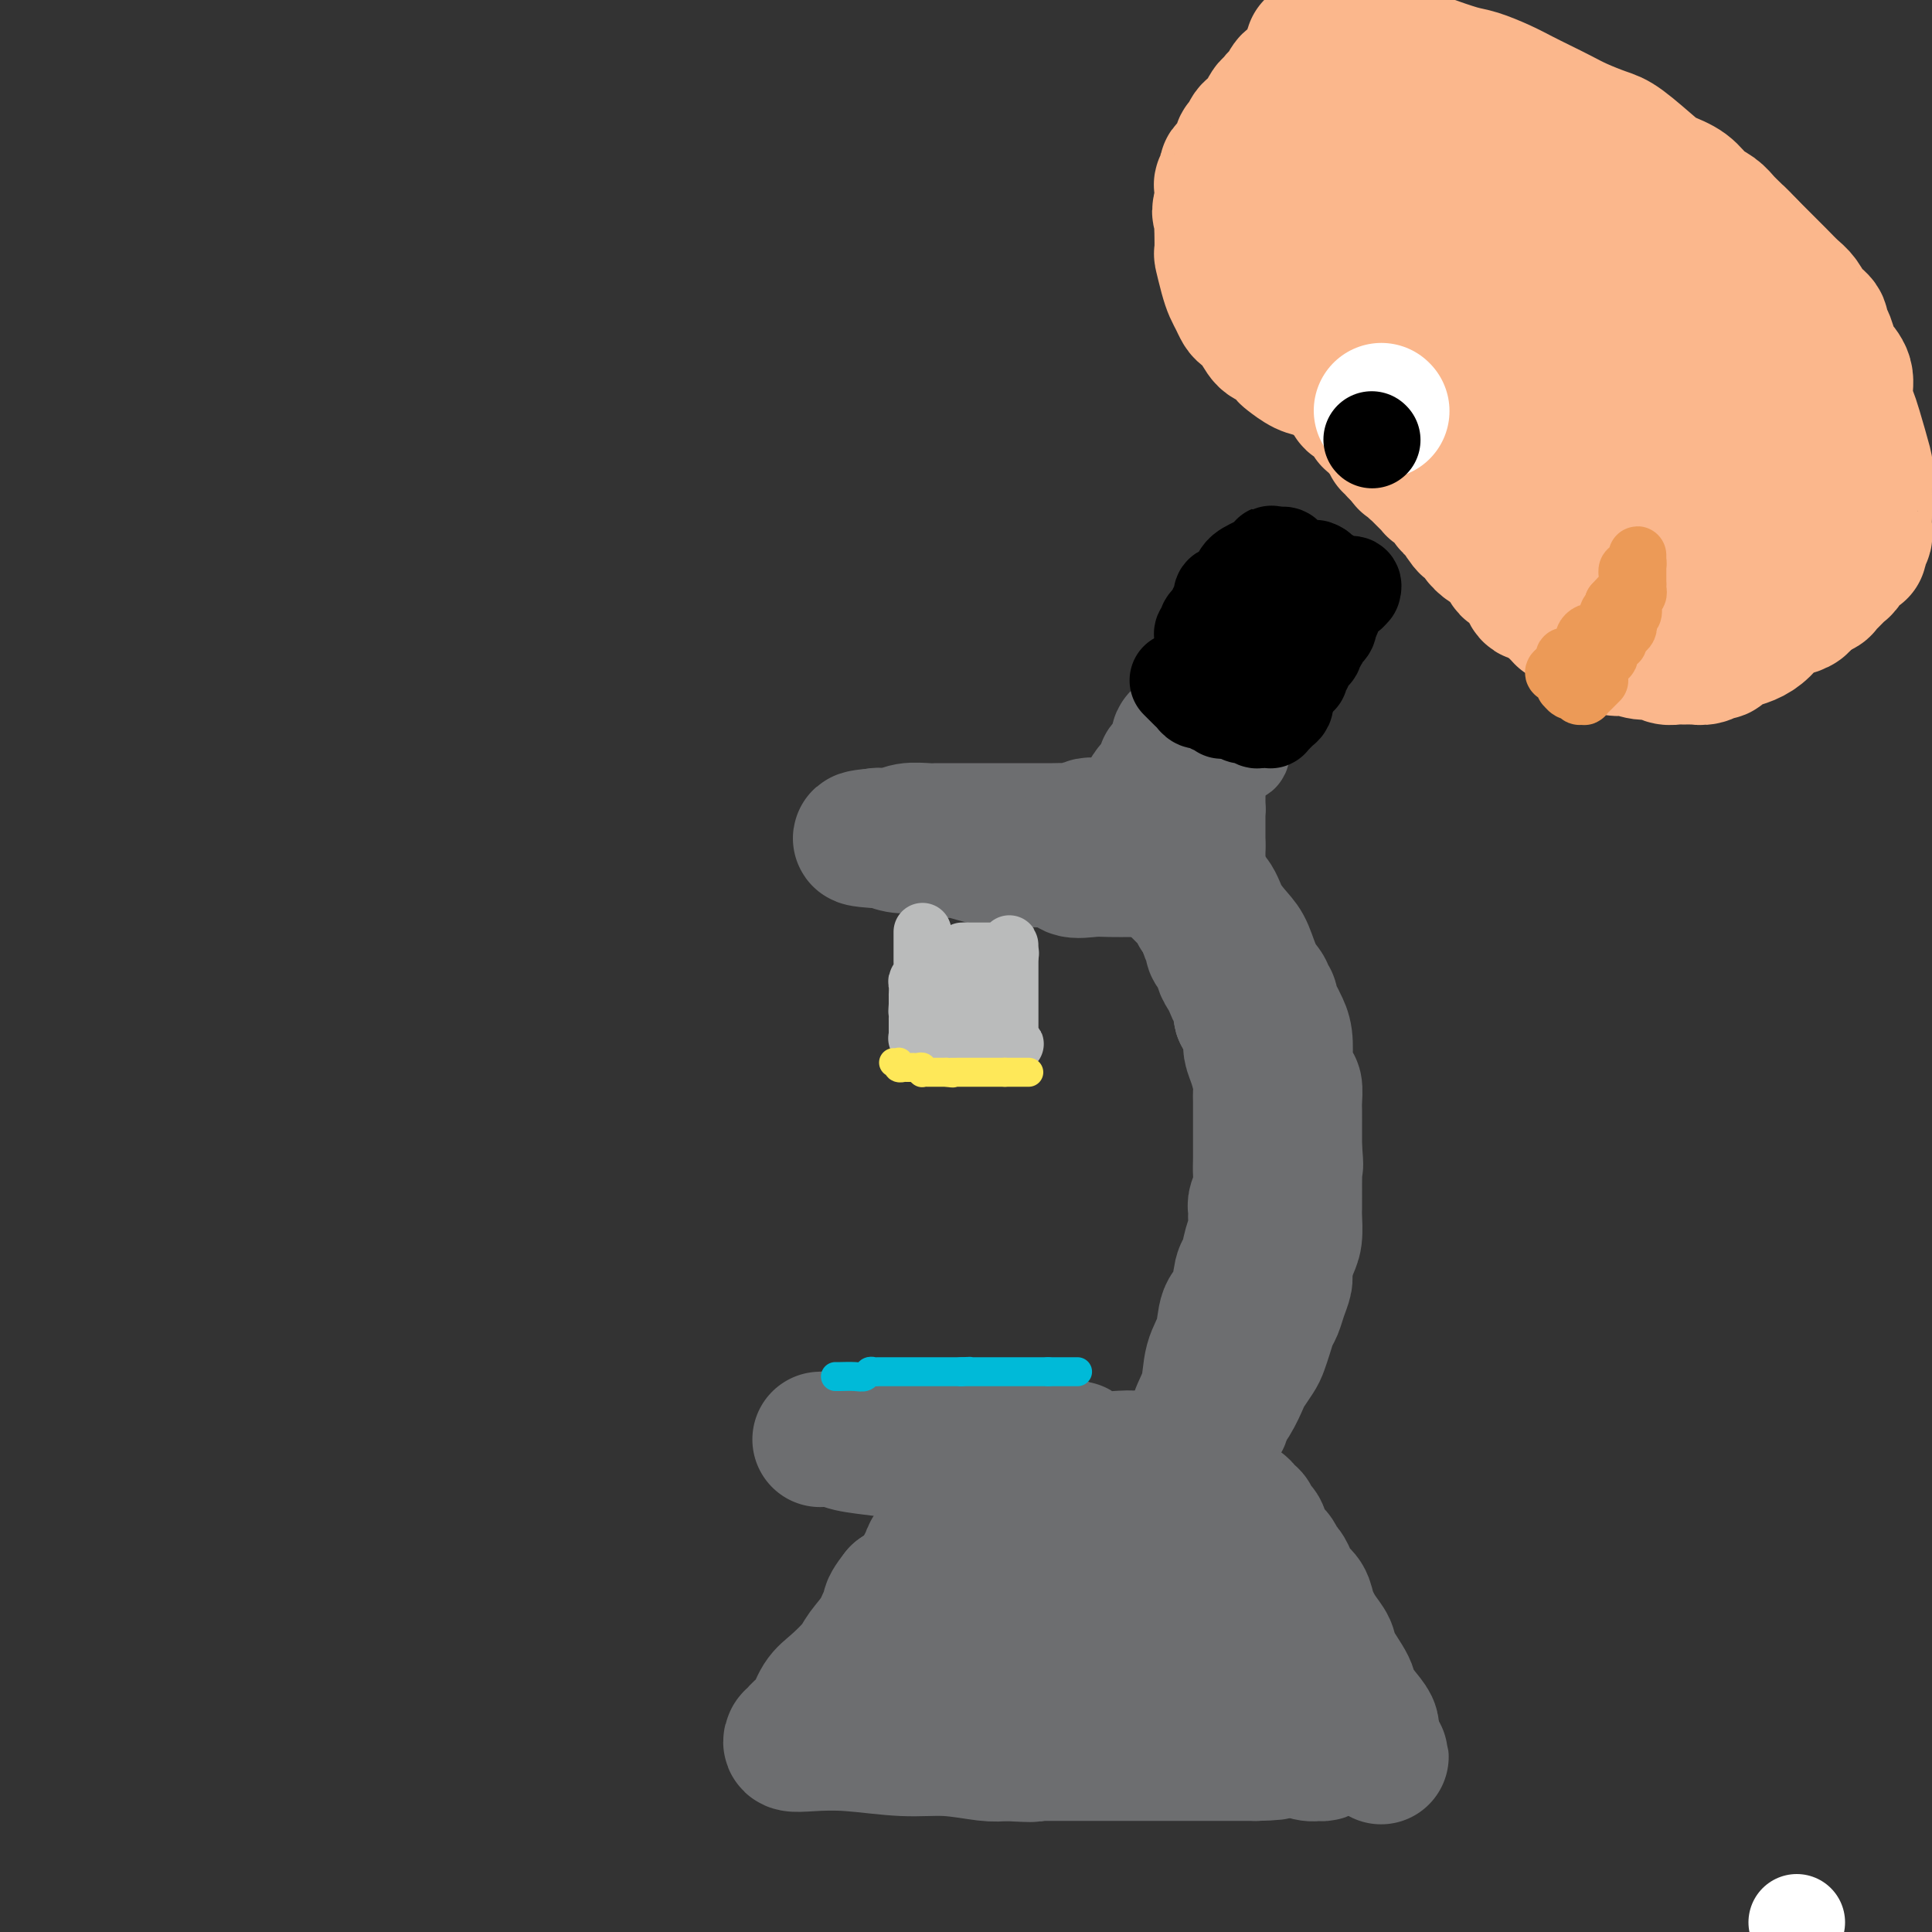 <svg viewBox='0 0 400 400' version='1.1' xmlns='http://www.w3.org/2000/svg' xmlns:xlink='http://www.w3.org/1999/xlink'><rect x="0" y="0" width="400" height="400" fill="#333333" stroke="none"/><g fill='none' stroke='#6D6E70' stroke-width='28' stroke-linecap='round' stroke-linejoin='round'><path d='M262,127c-0.218,-0.467 -0.437,-0.935 -1,0c-0.563,0.935 -1.471,3.272 -2,4c-0.529,0.728 -0.681,-0.155 -1,0c-0.319,0.155 -0.806,1.347 -1,2c-0.194,0.653 -0.094,0.766 0,1c0.094,0.234 0.183,0.588 0,1c-0.183,0.412 -0.636,0.880 -1,1c-0.364,0.120 -0.637,-0.109 -1,0c-0.363,0.109 -0.815,0.555 -1,1c-0.185,0.445 -0.102,0.890 0,1c0.102,0.110 0.224,-0.115 0,0c-0.224,0.115 -0.795,0.568 -1,1c-0.205,0.432 -0.045,0.841 0,1c0.045,0.159 -0.027,0.066 0,0c0.027,-0.066 0.151,-0.106 0,0c-0.151,0.106 -0.579,0.357 -1,1c-0.421,0.643 -0.835,1.678 -1,2c-0.165,0.322 -0.082,-0.068 0,0c0.082,0.068 0.163,0.596 0,1c-0.163,0.404 -0.569,0.686 -1,1c-0.431,0.314 -0.885,0.662 -1,1c-0.115,0.338 0.110,0.668 0,1c-0.110,0.332 -0.555,0.666 -1,1'/><path d='M248,148c-2.179,3.197 -0.625,0.689 0,0c0.625,-0.689 0.321,0.440 0,1c-0.321,0.560 -0.660,0.549 -1,1c-0.340,0.451 -0.680,1.364 -1,2c-0.320,0.636 -0.621,0.996 -1,1c-0.379,0.004 -0.837,-0.349 -1,0c-0.163,0.349 -0.032,1.399 0,2c0.032,0.601 -0.034,0.753 0,1c0.034,0.247 0.168,0.590 0,1c-0.168,0.410 -0.637,0.888 -1,1c-0.363,0.112 -0.619,-0.141 -1,0c-0.381,0.141 -0.887,0.678 -1,1c-0.113,0.322 0.167,0.430 0,1c-0.167,0.570 -0.779,1.602 -1,2c-0.221,0.398 -0.049,0.162 0,0c0.049,-0.162 -0.024,-0.251 0,0c0.024,0.251 0.146,0.842 0,1c-0.146,0.158 -0.561,-0.116 -1,0c-0.439,0.116 -0.902,0.622 -1,1c-0.098,0.378 0.170,0.627 0,1c-0.170,0.373 -0.776,0.870 -1,1c-0.224,0.130 -0.064,-0.106 0,0c0.064,0.106 0.032,0.553 0,1'/><path d='M237,167c-1.924,2.957 -1.234,0.849 -1,0c0.234,-0.849 0.011,-0.439 0,0c-0.011,0.439 0.189,0.906 0,1c-0.189,0.094 -0.768,-0.186 -1,0c-0.232,0.186 -0.119,0.838 0,1c0.119,0.162 0.243,-0.167 0,0c-0.243,0.167 -0.852,0.829 -1,1c-0.148,0.171 0.167,-0.150 0,0c-0.167,0.150 -0.815,0.772 -1,1c-0.185,0.228 0.092,0.061 0,0c-0.092,-0.061 -0.553,-0.016 -1,0c-0.447,0.016 -0.879,0.004 -1,0c-0.121,-0.004 0.070,-0.001 0,0c-0.070,0.001 -0.400,0.000 -1,0c-0.600,-0.000 -1.469,-0.000 -2,0c-0.531,0.000 -0.723,0.000 -1,0c-0.277,-0.000 -0.638,-0.000 -1,0'/><path d='M226,171c-1.668,0.635 -0.338,0.223 0,0c0.338,-0.223 -0.315,-0.256 -1,0c-0.685,0.256 -1.403,0.801 -2,1c-0.597,0.199 -1.072,0.053 -2,0c-0.928,-0.053 -2.307,-0.014 -3,0c-0.693,0.014 -0.698,0.004 -1,0c-0.302,-0.004 -0.900,-0.001 -1,0c-0.100,0.001 0.299,0.000 0,0c-0.299,-0.000 -1.296,-0.000 -2,0c-0.704,0.000 -1.113,0.000 -1,0c0.113,-0.000 0.750,-0.000 0,0c-0.750,0.000 -2.886,0.000 -4,0c-1.114,-0.000 -1.205,-0.000 -2,0c-0.795,0.000 -2.293,0.000 -3,0c-0.707,-0.000 -0.624,-0.000 -1,0c-0.376,0.000 -1.210,0.000 -2,0c-0.790,-0.000 -1.535,-0.000 -2,0c-0.465,0.000 -0.649,0.000 -1,0c-0.351,-0.000 -0.867,-0.000 -1,0c-0.133,0.000 0.118,0.000 0,0c-0.118,-0.000 -0.605,-0.001 -1,0c-0.395,0.001 -0.699,0.004 -1,0c-0.301,-0.004 -0.600,-0.015 -1,0c-0.400,0.015 -0.902,0.057 -2,0c-1.098,-0.057 -2.791,-0.211 -4,0c-1.209,0.211 -1.932,0.789 -3,1c-1.068,0.211 -2.480,0.057 -3,0c-0.520,-0.057 -0.149,-0.016 0,0c0.149,0.016 0.074,0.008 0,0'/><path d='M182,173c-7.019,0.537 -2.566,0.880 -1,1c1.566,0.120 0.243,0.018 0,0c-0.243,-0.018 0.592,0.048 1,0c0.408,-0.048 0.389,-0.209 1,0c0.611,0.209 1.851,0.788 3,1c1.149,0.212 2.206,0.057 3,0c0.794,-0.057 1.323,-0.015 2,0c0.677,0.015 1.501,0.003 2,0c0.499,-0.003 0.672,0.003 1,0c0.328,-0.003 0.810,-0.016 1,0c0.190,0.016 0.086,0.060 0,0c-0.086,-0.060 -0.156,-0.222 0,0c0.156,0.222 0.538,0.830 1,1c0.462,0.170 1.005,-0.098 2,0c0.995,0.098 2.442,0.562 4,1c1.558,0.438 3.226,0.849 5,1c1.774,0.151 3.655,0.040 5,0c1.345,-0.040 2.154,-0.011 3,0c0.846,0.011 1.728,0.003 2,0c0.272,-0.003 -0.065,-0.001 0,0c0.065,0.001 0.533,0.000 1,0'/><path d='M218,178c5.754,0.806 2.138,0.321 1,0c-1.138,-0.321 0.201,-0.478 1,0c0.799,0.478 1.058,1.592 2,2c0.942,0.408 2.568,0.109 4,0c1.432,-0.109 2.670,-0.029 4,0c1.330,0.029 2.753,0.008 4,0c1.247,-0.008 2.319,-0.002 3,0c0.681,0.002 0.971,0.001 1,0c0.029,-0.001 -0.202,-0.000 0,0c0.202,0.000 0.838,0.000 1,0c0.162,-0.000 -0.149,0.000 0,0c0.149,-0.000 0.757,-0.000 1,0c0.243,0.000 0.121,0.001 0,0c-0.121,-0.001 -0.242,-0.003 0,0c0.242,0.003 0.848,0.011 1,0c0.152,-0.011 -0.152,-0.041 0,0c0.152,0.041 0.758,0.155 1,0c0.242,-0.155 0.121,-0.577 0,-1'/><path d='M242,179c3.890,0.251 1.616,0.379 1,0c-0.616,-0.379 0.426,-1.265 1,-2c0.574,-0.735 0.679,-1.318 1,-2c0.321,-0.682 0.856,-1.465 1,-2c0.144,-0.535 -0.105,-0.824 0,-1c0.105,-0.176 0.564,-0.239 1,-1c0.436,-0.761 0.849,-2.221 1,-3c0.151,-0.779 0.040,-0.876 0,-1c-0.040,-0.124 -0.011,-0.276 0,-1c0.011,-0.724 0.003,-2.021 0,-2c-0.003,0.021 -0.001,1.361 0,2c0.001,0.639 0.000,0.577 0,1c-0.000,0.423 -0.000,1.330 0,2c0.000,0.670 0.000,1.104 0,2c-0.000,0.896 -0.000,2.256 0,3c0.000,0.744 0.000,0.872 0,1'/><path d='M248,175c-0.000,1.840 -0.000,0.940 0,1c0.000,0.060 0.000,1.080 0,2c-0.000,0.920 -0.000,1.741 0,2c0.000,0.259 0.000,-0.043 0,0c-0.000,0.043 -0.001,0.431 0,1c0.001,0.569 0.003,1.317 0,2c-0.003,0.683 -0.011,1.299 0,2c0.011,0.701 0.040,1.487 0,2c-0.040,0.513 -0.150,0.752 0,1c0.150,0.248 0.561,0.504 1,1c0.439,0.496 0.905,1.232 1,2c0.095,0.768 -0.181,1.567 0,2c0.181,0.433 0.818,0.500 1,1c0.182,0.500 -0.092,1.432 0,2c0.092,0.568 0.549,0.771 1,1c0.451,0.229 0.894,0.485 1,1c0.106,0.515 -0.126,1.289 0,2c0.126,0.711 0.608,1.360 1,2c0.392,0.640 0.692,1.270 1,2c0.308,0.730 0.622,1.558 1,2c0.378,0.442 0.819,0.497 1,1c0.181,0.503 0.101,1.455 0,2c-0.101,0.545 -0.223,0.682 0,1c0.223,0.318 0.791,0.816 1,1c0.209,0.184 0.060,0.052 0,0c-0.060,-0.052 -0.030,-0.026 0,0'/><path d='M248,181c0.080,-0.160 0.161,-0.321 0,0c-0.161,0.321 -0.563,1.123 0,2c0.563,0.877 2.090,1.831 3,3c0.910,1.169 1.204,2.555 2,4c0.796,1.445 2.093,2.950 3,4c0.907,1.050 1.424,1.643 2,3c0.576,1.357 1.211,3.476 2,5c0.789,1.524 1.731,2.453 2,3c0.269,0.547 -0.135,0.712 0,1c0.135,0.288 0.811,0.697 1,1c0.189,0.303 -0.107,0.499 0,1c0.107,0.501 0.616,1.307 1,2c0.384,0.693 0.641,1.272 1,2c0.359,0.728 0.818,1.604 1,3c0.182,1.396 0.087,3.312 0,4c-0.087,0.688 -0.167,0.147 0,1c0.167,0.853 0.581,3.101 1,4c0.419,0.899 0.844,0.448 1,1c0.156,0.552 0.042,2.106 0,3c-0.042,0.894 -0.011,1.129 0,2c0.011,0.871 0.003,2.378 0,3c-0.003,0.622 -0.001,0.360 0,1c0.001,0.640 0.000,2.183 0,3c-0.000,0.817 -0.000,0.909 0,1'/><path d='M268,238c0.464,4.684 0.124,3.395 0,3c-0.124,-0.395 -0.034,0.105 0,1c0.034,0.895 0.010,2.186 0,3c-0.010,0.814 -0.005,1.150 0,2c0.005,0.850 0.012,2.213 0,3c-0.012,0.787 -0.041,0.997 0,2c0.041,1.003 0.152,2.799 0,4c-0.152,1.201 -0.565,1.806 -1,3c-0.435,1.194 -0.890,2.976 -1,4c-0.110,1.024 0.125,1.288 0,2c-0.125,0.712 -0.611,1.871 -1,3c-0.389,1.129 -0.680,2.227 -1,3c-0.320,0.773 -0.667,1.223 -1,2c-0.333,0.777 -0.652,1.883 -1,3c-0.348,1.117 -0.726,2.245 -1,3c-0.274,0.755 -0.446,1.137 -1,2c-0.554,0.863 -1.492,2.205 -2,3c-0.508,0.795 -0.588,1.042 -1,2c-0.412,0.958 -1.157,2.628 -2,4c-0.843,1.372 -1.784,2.445 -2,3c-0.216,0.555 0.292,0.593 0,1c-0.292,0.407 -1.385,1.184 -2,2c-0.615,0.816 -0.752,1.672 -1,2c-0.248,0.328 -0.605,0.127 -1,0c-0.395,-0.127 -0.827,-0.179 -1,0c-0.173,0.179 -0.086,0.590 0,1'/><path d='M248,299c-2.630,4.786 -0.707,1.250 0,0c0.707,-1.250 0.196,-0.216 0,0c-0.196,0.216 -0.079,-0.388 0,-1c0.079,-0.612 0.119,-1.232 0,-2c-0.119,-0.768 -0.398,-1.683 0,-3c0.398,-1.317 1.472,-3.035 2,-5c0.528,-1.965 0.508,-4.176 1,-6c0.492,-1.824 1.494,-3.260 2,-5c0.506,-1.740 0.517,-3.785 1,-5c0.483,-1.215 1.440,-1.599 2,-3c0.560,-1.401 0.725,-3.817 1,-5c0.275,-1.183 0.662,-1.133 1,-2c0.338,-0.867 0.627,-2.653 1,-4c0.373,-1.347 0.831,-2.257 1,-3c0.169,-0.743 0.049,-1.318 0,-2c-0.049,-0.682 -0.027,-1.470 0,-2c0.027,-0.530 0.060,-0.801 0,-1c-0.060,-0.199 -0.212,-0.324 0,-1c0.212,-0.676 0.789,-1.902 1,-3c0.211,-1.098 0.057,-2.069 0,-3c-0.057,-0.931 -0.015,-1.821 0,-3c0.015,-1.179 0.005,-2.646 0,-4c-0.005,-1.354 -0.004,-2.596 0,-4c0.004,-1.404 0.011,-2.971 0,-4c-0.011,-1.029 -0.041,-1.520 0,-2c0.041,-0.480 0.152,-0.947 0,-2c-0.152,-1.053 -0.565,-2.691 -1,-4c-0.435,-1.309 -0.890,-2.289 -1,-3c-0.110,-0.711 0.124,-1.153 0,-2c-0.124,-0.847 -0.607,-2.099 -1,-3c-0.393,-0.901 -0.697,-1.450 -1,-2'/><path d='M257,210c-0.592,-6.468 -0.071,-4.638 0,-4c0.071,0.638 -0.309,0.084 -1,-1c-0.691,-1.084 -1.695,-2.699 -2,-4c-0.305,-1.301 0.087,-2.290 0,-3c-0.087,-0.710 -0.654,-1.142 -1,-2c-0.346,-0.858 -0.470,-2.142 -1,-3c-0.530,-0.858 -1.465,-1.291 -2,-2c-0.535,-0.709 -0.668,-1.696 -1,-2c-0.332,-0.304 -0.862,0.073 -1,0c-0.138,-0.073 0.117,-0.598 0,-1c-0.117,-0.402 -0.606,-0.682 -1,-1c-0.394,-0.318 -0.693,-0.673 -1,-1c-0.307,-0.327 -0.621,-0.627 -1,-1c-0.379,-0.373 -0.823,-0.821 -1,-1c-0.177,-0.179 -0.089,-0.090 0,0'/><path d='M249,303c0.112,0.000 0.223,0.000 0,0c-0.223,-0.000 -0.781,-0.000 -1,0c-0.219,0.000 -0.101,0.000 0,0c0.101,-0.000 0.183,-0.000 0,0c-0.183,0.000 -0.631,0.001 -1,0c-0.369,-0.001 -0.660,-0.004 -1,0c-0.340,0.004 -0.728,0.015 -1,0c-0.272,-0.015 -0.426,-0.055 -1,0c-0.574,0.055 -1.568,0.207 -3,0c-1.432,-0.207 -3.302,-0.772 -5,-1c-1.698,-0.228 -3.225,-0.117 -5,0c-1.775,0.117 -3.799,0.242 -5,0c-1.201,-0.242 -1.578,-0.850 -2,-1c-0.422,-0.150 -0.888,0.157 -1,0c-0.112,-0.157 0.129,-0.778 0,-1c-0.129,-0.222 -0.627,-0.045 -1,0c-0.373,0.045 -0.620,-0.040 -1,0c-0.380,0.040 -0.893,0.207 -1,0c-0.107,-0.207 0.192,-0.788 0,-1c-0.192,-0.212 -0.874,-0.056 -1,0c-0.126,0.056 0.305,0.011 0,0c-0.305,-0.011 -1.346,0.011 -2,0c-0.654,-0.011 -0.922,-0.056 -2,0c-1.078,0.056 -2.968,0.211 -5,0c-2.032,-0.211 -4.208,-0.789 -6,-1c-1.792,-0.211 -3.201,-0.057 -5,0c-1.799,0.057 -3.987,0.015 -5,0c-1.013,-0.015 -0.850,-0.004 -1,0c-0.150,0.004 -0.614,0.001 -1,0c-0.386,-0.001 -0.693,-0.001 -1,0'/><path d='M191,298c-9.124,-0.774 -2.933,-0.207 -1,0c1.933,0.207 -0.390,0.056 -2,0c-1.610,-0.056 -2.506,-0.015 -4,0c-1.494,0.015 -3.587,0.004 -5,0c-1.413,-0.004 -2.147,-0.001 -3,0c-0.853,0.001 -1.827,-0.001 -3,0c-1.173,0.001 -2.547,0.003 -3,0c-0.453,-0.003 0.015,-0.012 0,0c-0.015,0.012 -0.513,0.045 0,0c0.513,-0.045 2.036,-0.167 3,0c0.964,0.167 1.368,0.623 3,1c1.632,0.377 4.493,0.675 7,1c2.507,0.325 4.661,0.675 7,1c2.339,0.325 4.864,0.623 7,1c2.136,0.377 3.883,0.833 5,1c1.117,0.167 1.603,0.045 2,0c0.397,-0.045 0.704,-0.012 1,0c0.296,0.012 0.580,0.003 1,0c0.420,-0.003 0.977,-0.001 2,0c1.023,0.001 2.511,0.000 4,0'/><path d='M212,303c7.024,0.774 3.584,0.207 3,0c-0.584,-0.207 1.689,-0.056 3,0c1.311,0.056 1.660,0.015 2,0c0.340,-0.015 0.671,-0.004 1,0c0.329,0.004 0.656,0.001 1,0c0.344,-0.001 0.704,-0.000 1,0c0.296,0.000 0.528,0.000 1,0c0.472,-0.000 1.183,-0.000 2,0c0.817,0.000 1.738,0.000 2,0c0.262,-0.000 -0.136,-0.000 0,0c0.136,0.000 0.806,0.000 1,0c0.194,-0.000 -0.089,-0.000 0,0c0.089,0.000 0.549,0.000 1,0c0.451,-0.000 0.894,-0.000 1,0c0.106,0.000 -0.126,0.000 0,0c0.126,-0.000 0.611,-0.000 1,0c0.389,0.000 0.684,0.000 1,0c0.316,-0.000 0.653,-0.000 1,0c0.347,0.000 0.705,0.000 1,0c0.295,-0.000 0.526,-0.000 1,0c0.474,0.000 1.192,0.000 2,0c0.808,-0.000 1.708,-0.000 2,0c0.292,0.000 -0.024,0.000 0,0c0.024,0.000 0.388,-0.000 1,0c0.612,0.000 1.472,0.000 2,0c0.528,0.000 0.722,0.000 1,0c0.278,0.000 0.639,0.000 1,0'/><path d='M245,303c5.024,-0.023 1.085,-0.080 0,0c-1.085,0.080 0.686,0.297 2,1c1.314,0.703 2.173,1.891 3,3c0.827,1.109 1.622,2.137 3,3c1.378,0.863 3.339,1.559 4,2c0.661,0.441 0.023,0.627 0,1c-0.023,0.373 0.570,0.933 1,1c0.430,0.067 0.696,-0.358 1,0c0.304,0.358 0.645,1.500 1,2c0.355,0.500 0.725,0.357 1,1c0.275,0.643 0.455,2.073 1,3c0.545,0.927 1.454,1.351 2,2c0.546,0.649 0.728,1.524 1,2c0.272,0.476 0.636,0.552 1,1c0.364,0.448 0.730,1.267 1,2c0.270,0.733 0.444,1.379 1,2c0.556,0.621 1.495,1.217 2,2c0.505,0.783 0.577,1.754 1,3c0.423,1.246 1.196,2.769 2,4c0.804,1.231 1.637,2.172 2,3c0.363,0.828 0.255,1.545 1,3c0.745,1.455 2.343,3.650 3,5c0.657,1.350 0.372,1.857 1,3c0.628,1.143 2.169,2.923 3,4c0.831,1.077 0.952,1.451 1,2c0.048,0.549 0.024,1.275 0,2'/><path d='M284,360c3.843,7.171 0.951,2.098 0,0c-0.951,-2.098 0.039,-1.223 0,-1c-0.039,0.223 -1.107,-0.207 -2,-1c-0.893,-0.793 -1.609,-1.950 -3,-4c-1.391,-2.050 -3.455,-4.993 -5,-7c-1.545,-2.007 -2.569,-3.079 -4,-5c-1.431,-1.921 -3.267,-4.690 -5,-7c-1.733,-2.310 -3.363,-4.162 -5,-6c-1.637,-1.838 -3.283,-3.663 -4,-5c-0.717,-1.337 -0.507,-2.186 -1,-3c-0.493,-0.814 -1.690,-1.594 -2,-2c-0.310,-0.406 0.267,-0.437 0,-1c-0.267,-0.563 -1.377,-1.657 -2,-2c-0.623,-0.343 -0.758,0.067 -1,0c-0.242,-0.067 -0.590,-0.609 -1,-1c-0.410,-0.391 -0.883,-0.630 -1,-1c-0.117,-0.370 0.123,-0.870 0,-1c-0.123,-0.130 -0.610,0.109 -1,0c-0.390,-0.109 -0.682,-0.568 -1,-1c-0.318,-0.432 -0.662,-0.838 -1,-1c-0.338,-0.162 -0.669,-0.081 -1,0'/><path d='M244,311c-6.206,-7.521 -1.723,-1.823 0,0c1.723,1.823 0.684,-0.230 -1,-1c-1.684,-0.770 -4.012,-0.259 -6,0c-1.988,0.259 -3.636,0.266 -6,0c-2.364,-0.266 -5.445,-0.803 -8,-1c-2.555,-0.197 -4.583,-0.053 -6,0c-1.417,0.053 -2.221,0.014 -3,0c-0.779,-0.014 -1.533,-0.004 -2,0c-0.467,0.004 -0.646,0.001 -1,0c-0.354,-0.001 -0.882,-0.000 -1,0c-0.118,0.000 0.176,0.000 0,0c-0.176,-0.000 -0.822,-0.000 -1,0c-0.178,0.000 0.111,0.000 0,0c-0.111,-0.000 -0.621,-0.001 -1,0c-0.379,0.001 -0.628,0.003 -1,0c-0.372,-0.003 -0.869,-0.011 -1,0c-0.131,0.011 0.102,0.042 0,0c-0.102,-0.042 -0.540,-0.155 -1,0c-0.460,0.155 -0.942,0.579 -1,1c-0.058,0.421 0.308,0.838 0,1c-0.308,0.162 -1.291,0.070 -2,1c-0.709,0.930 -1.145,2.882 -2,4c-0.855,1.118 -2.127,1.402 -3,2c-0.873,0.598 -1.345,1.510 -2,2c-0.655,0.490 -1.493,0.557 -2,1c-0.507,0.443 -0.682,1.263 -1,2c-0.318,0.737 -0.778,1.391 -1,2c-0.222,0.609 -0.206,1.174 -1,2c-0.794,0.826 -2.397,1.913 -4,3'/><path d='M186,330c-3.126,3.918 -1.441,3.211 -1,3c0.441,-0.211 -0.364,0.072 -1,1c-0.636,0.928 -1.105,2.501 -2,4c-0.895,1.499 -2.217,2.923 -3,4c-0.783,1.077 -1.025,1.808 -2,3c-0.975,1.192 -2.681,2.844 -4,4c-1.319,1.156 -2.252,1.816 -3,3c-0.748,1.184 -1.311,2.892 -2,4c-0.689,1.108 -1.505,1.618 -2,2c-0.495,0.382 -0.668,0.637 -1,1c-0.332,0.363 -0.824,0.833 -1,1c-0.176,0.167 -0.038,0.031 0,0c0.038,-0.031 -0.025,0.043 0,0c0.025,-0.043 0.139,-0.204 0,0c-0.139,0.204 -0.529,0.772 0,1c0.529,0.228 1.979,0.117 4,0c2.021,-0.117 4.613,-0.241 8,0c3.387,0.241 7.568,0.848 11,1c3.432,0.152 6.116,-0.151 9,0c2.884,0.151 5.967,0.758 8,1c2.033,0.242 3.017,0.121 4,0'/><path d='M208,363c7.982,0.464 5.937,0.124 5,0c-0.937,-0.124 -0.764,-0.033 0,0c0.764,0.033 2.120,0.009 3,0c0.880,-0.009 1.283,-0.002 3,0c1.717,0.002 4.748,0.001 7,0c2.252,-0.001 3.725,-0.000 5,0c1.275,0.000 2.350,0.000 3,0c0.650,-0.000 0.873,-0.000 1,0c0.127,0.000 0.158,0.000 0,0c-0.158,-0.000 -0.506,-0.000 0,0c0.506,0.000 1.864,0.000 3,0c1.136,-0.000 2.048,-0.000 3,0c0.952,0.000 1.944,0.000 3,0c1.056,-0.000 2.177,-0.000 3,0c0.823,0.000 1.348,0.000 2,0c0.652,-0.000 1.429,-0.000 2,0c0.571,0.000 0.934,0.000 1,0c0.066,-0.000 -0.164,-0.000 0,0c0.164,0.000 0.723,0.000 1,0c0.277,-0.000 0.273,-0.000 1,0c0.727,0.000 2.184,0.000 3,0c0.816,-0.000 0.992,-0.000 1,0c0.008,0.000 -0.152,0.000 0,0c0.152,0.000 0.615,-0.000 1,0c0.385,0.000 0.693,0.000 1,0'/><path d='M260,363c8.006,-0.161 2.021,-0.565 0,-1c-2.021,-0.435 -0.078,-0.902 0,-3c0.078,-2.098 -1.709,-5.827 -3,-8c-1.291,-2.173 -2.086,-2.789 -3,-4c-0.914,-1.211 -1.947,-3.018 -3,-4c-1.053,-0.982 -2.125,-1.138 -3,-2c-0.875,-0.862 -1.555,-2.430 -2,-3c-0.445,-0.570 -0.657,-0.140 -1,0c-0.343,0.140 -0.816,-0.008 -1,0c-0.184,0.008 -0.078,0.171 0,0c0.078,-0.171 0.127,-0.676 0,-1c-0.127,-0.324 -0.430,-0.468 -1,-1c-0.570,-0.532 -1.407,-1.452 -2,-2c-0.593,-0.548 -0.943,-0.725 -1,-1c-0.057,-0.275 0.178,-0.648 0,-1c-0.178,-0.352 -0.770,-0.684 -1,-1c-0.230,-0.316 -0.098,-0.615 0,-1c0.098,-0.385 0.163,-0.856 0,-1c-0.163,-0.144 -0.552,0.037 -1,0c-0.448,-0.037 -0.954,-0.294 -2,0c-1.046,0.294 -2.633,1.140 -5,2c-2.367,0.860 -5.513,1.736 -8,3c-2.487,1.264 -4.316,2.916 -6,4c-1.684,1.084 -3.223,1.600 -4,2c-0.777,0.400 -0.794,0.686 -1,1c-0.206,0.314 -0.603,0.657 -1,1'/><path d='M211,342c-4.337,1.902 -2.680,0.157 -2,0c0.680,-0.157 0.383,1.275 0,2c-0.383,0.725 -0.851,0.743 -1,1c-0.149,0.257 0.020,0.754 0,1c-0.020,0.246 -0.228,0.242 0,0c0.228,-0.242 0.892,-0.721 2,-2c1.108,-1.279 2.661,-3.358 5,-6c2.339,-2.642 5.465,-5.847 8,-8c2.535,-2.153 4.478,-3.256 6,-5c1.522,-1.744 2.624,-4.131 3,-5c0.376,-0.869 0.026,-0.219 0,0c-0.026,0.219 0.271,0.007 0,1c-0.271,0.993 -1.112,3.190 -2,5c-0.888,1.810 -1.825,3.231 -3,5c-1.175,1.769 -2.587,3.884 -4,6'/><path d='M223,337c-1.558,3.205 -0.953,2.718 -1,3c-0.047,0.282 -0.745,1.333 -1,2c-0.255,0.667 -0.067,0.949 0,1c0.067,0.051 0.012,-0.128 0,0c-0.012,0.128 0.020,0.564 0,1c-0.020,0.436 -0.092,0.873 0,1c0.092,0.127 0.350,-0.056 4,0c3.650,0.056 10.694,0.351 15,0c4.306,-0.351 5.876,-1.350 8,-2c2.124,-0.650 4.804,-0.953 6,-1c1.196,-0.047 0.909,0.161 1,0c0.091,-0.161 0.560,-0.691 1,-1c0.440,-0.309 0.850,-0.397 1,-1c0.150,-0.603 0.040,-1.720 0,-2c-0.040,-0.280 -0.011,0.279 0,0c0.011,-0.279 0.003,-1.394 0,-2c-0.003,-0.606 -0.001,-0.702 0,-1c0.001,-0.298 -0.000,-0.797 0,-1c0.000,-0.203 0.002,-0.111 0,0c-0.002,0.111 -0.008,0.240 0,0c0.008,-0.240 0.029,-0.849 0,-1c-0.029,-0.151 -0.110,0.156 0,0c0.110,-0.156 0.410,-0.775 0,-1c-0.410,-0.225 -1.530,-0.057 -3,0c-1.470,0.057 -3.292,0.004 -5,0c-1.708,-0.004 -3.303,0.040 -5,0c-1.697,-0.040 -3.495,-0.165 -5,0c-1.505,0.165 -2.716,0.618 -4,1c-1.284,0.382 -2.642,0.691 -4,1'/><path d='M231,334c-3.530,0.508 -0.855,0.778 0,1c0.855,0.222 -0.111,0.398 -1,1c-0.889,0.602 -1.699,1.632 -2,2c-0.301,0.368 -0.091,0.075 0,0c0.091,-0.075 0.062,0.070 0,0c-0.062,-0.070 -0.157,-0.354 0,0c0.157,0.354 0.565,1.347 1,2c0.435,0.653 0.896,0.966 1,1c0.104,0.034 -0.150,-0.213 0,0c0.150,0.213 0.703,0.884 0,1c-0.703,0.116 -2.661,-0.324 -4,0c-1.339,0.324 -2.059,1.412 -3,2c-0.941,0.588 -2.104,0.677 -3,1c-0.896,0.323 -1.525,0.882 -2,1c-0.475,0.118 -0.797,-0.203 -1,0c-0.203,0.203 -0.288,0.929 -1,1c-0.712,0.071 -2.053,-0.514 -3,0c-0.947,0.514 -1.501,2.128 -3,3c-1.499,0.872 -3.942,1.004 -5,1c-1.058,-0.004 -0.731,-0.144 -1,0c-0.269,0.144 -1.135,0.572 -2,1'/><path d='M202,352c-4.515,1.869 -1.803,1.040 -1,1c0.803,-0.040 -0.305,0.707 -1,1c-0.695,0.293 -0.978,0.131 -1,0c-0.022,-0.131 0.216,-0.232 0,0c-0.216,0.232 -0.884,0.795 -1,1c-0.116,0.205 0.322,0.051 0,0c-0.322,-0.051 -1.404,0.002 -2,0c-0.596,-0.002 -0.704,-0.060 -1,0c-0.296,0.060 -0.778,0.238 -1,0c-0.222,-0.238 -0.183,-0.891 0,-1c0.183,-0.109 0.510,0.325 1,0c0.490,-0.325 1.144,-1.409 2,-2c0.856,-0.591 1.913,-0.691 4,-1c2.087,-0.309 5.205,-0.829 7,-1c1.795,-0.171 2.268,0.006 3,0c0.732,-0.006 1.724,-0.194 3,0c1.276,0.194 2.837,0.770 5,1c2.163,0.230 4.930,0.115 7,0c2.070,-0.115 3.445,-0.229 5,0c1.555,0.229 3.291,0.801 5,1c1.709,0.199 3.392,0.026 4,0c0.608,-0.026 0.142,0.096 0,0c-0.142,-0.096 0.039,-0.411 1,0c0.961,0.411 2.703,1.546 4,2c1.297,0.454 2.148,0.227 3,0'/><path d='M248,354c7.236,1.101 5.326,1.854 5,2c-0.326,0.146 0.931,-0.315 2,0c1.069,0.315 1.951,1.405 3,2c1.049,0.595 2.266,0.695 3,1c0.734,0.305 0.985,0.814 1,1c0.015,0.186 -0.207,0.050 0,0c0.207,-0.050 0.843,-0.013 1,0c0.157,0.013 -0.166,0.004 0,0c0.166,-0.004 0.821,-0.001 1,0c0.179,0.001 -0.117,0.000 0,0c0.117,-0.000 0.647,-0.000 1,0c0.353,0.000 0.527,0.000 1,0c0.473,-0.000 1.243,-0.000 2,0c0.757,0.000 1.499,0.000 2,0c0.501,-0.000 0.761,-0.000 1,0c0.239,0.000 0.456,0.000 1,0c0.544,-0.000 1.414,-0.000 2,0c0.586,0.000 0.889,0.000 1,0c0.111,-0.000 0.032,-0.000 0,0c-0.032,0.000 -0.016,0.000 0,0'/><path d='M275,360c4.386,0.941 1.852,0.295 1,0c-0.852,-0.295 -0.020,-0.237 0,0c0.020,0.237 -0.770,0.653 -1,1c-0.230,0.347 0.101,0.625 0,1c-0.101,0.375 -0.634,0.848 -1,1c-0.366,0.152 -0.567,-0.016 -1,0c-0.433,0.016 -1.100,0.214 -2,0c-0.900,-0.214 -2.034,-0.842 -3,-1c-0.966,-0.158 -1.766,0.154 -2,0c-0.234,-0.154 0.096,-0.772 0,-1c-0.096,-0.228 -0.618,-0.065 -1,0c-0.382,0.065 -0.625,0.031 -1,0c-0.375,-0.031 -0.884,-0.060 -1,0c-0.116,0.060 0.161,0.208 0,0c-0.161,-0.208 -0.760,-0.774 -1,-1c-0.240,-0.226 -0.120,-0.113 0,0'/></g>
<g fill='none' stroke='#BABBBB' stroke-width='12' stroke-linecap='round' stroke-linejoin='round'><path d='M191,193c0.000,-0.062 0.000,-0.123 0,0c-0.000,0.123 -0.000,0.432 0,1c0.000,0.568 0.000,1.395 0,2c-0.000,0.605 -0.000,0.988 0,1c0.000,0.012 0.001,-0.348 0,0c-0.001,0.348 -0.004,1.403 0,2c0.004,0.597 0.015,0.736 0,1c-0.015,0.264 -0.057,0.653 0,1c0.057,0.347 0.211,0.652 0,1c-0.211,0.348 -0.789,0.738 -1,1c-0.211,0.262 -0.057,0.395 0,1c0.057,0.605 0.015,1.681 0,2c-0.015,0.319 -0.004,-0.121 0,0c0.004,0.121 0.001,0.802 0,1c-0.001,0.198 -0.000,-0.086 0,0c0.000,0.086 0.000,0.543 0,1'/><path d='M190,208c-0.155,2.417 -0.041,0.958 0,1c0.041,0.042 0.011,1.583 0,2c-0.011,0.417 -0.003,-0.291 0,0c0.003,0.291 0.001,1.581 0,2c-0.001,0.419 -0.001,-0.031 0,0c0.001,0.031 0.004,0.544 0,1c-0.004,0.456 -0.016,0.854 0,1c0.016,0.146 0.061,0.039 0,0c-0.061,-0.039 -0.228,-0.010 0,0c0.228,0.010 0.850,0.003 1,0c0.150,-0.003 -0.171,-0.001 0,0c0.171,0.001 0.833,0.000 1,0c0.167,-0.000 -0.162,-0.000 0,0c0.162,0.000 0.814,0.000 1,0c0.186,-0.000 -0.094,-0.000 0,0c0.094,0.000 0.564,0.000 1,0c0.436,-0.000 0.839,-0.000 1,0c0.161,0.000 0.081,0.000 0,0'/><path d='M195,215c0.726,0.155 0.039,0.041 0,0c-0.039,-0.041 0.568,-0.011 1,0c0.432,0.011 0.689,0.003 1,0c0.311,-0.003 0.675,-0.001 1,0c0.325,0.001 0.612,0.000 1,0c0.388,-0.000 0.877,0.000 1,0c0.123,-0.000 -0.121,-0.001 0,0c0.121,0.001 0.606,0.004 1,0c0.394,-0.004 0.697,-0.015 1,0c0.303,0.015 0.606,0.057 1,0c0.394,-0.057 0.879,-0.211 1,0c0.121,0.211 -0.122,0.789 0,1c0.122,0.211 0.607,0.057 1,0c0.393,-0.057 0.693,-0.015 1,0c0.307,0.015 0.622,0.004 1,0c0.378,-0.004 0.820,-0.001 1,0c0.180,0.001 0.100,0.000 0,0c-0.100,-0.000 -0.219,-0.000 0,0c0.219,0.000 0.777,0.000 1,0c0.223,-0.000 0.112,-0.000 0,0'/><path d='M209,216c2.166,0.201 0.580,0.204 0,0c-0.580,-0.204 -0.155,-0.615 0,-1c0.155,-0.385 0.042,-0.743 0,-1c-0.042,-0.257 -0.011,-0.412 0,-1c0.011,-0.588 0.003,-1.611 0,-2c-0.003,-0.389 -0.001,-0.146 0,0c0.001,0.146 0.000,0.194 0,0c-0.000,-0.194 -0.000,-0.630 0,-1c0.000,-0.370 0.000,-0.674 0,-1c-0.000,-0.326 -0.000,-0.674 0,-1c0.000,-0.326 0.000,-0.630 0,-1c-0.000,-0.370 -0.000,-0.807 0,-1c0.000,-0.193 0.000,-0.142 0,0c-0.000,0.142 -0.000,0.374 0,0c0.000,-0.374 0.000,-1.354 0,-2c-0.000,-0.646 -0.000,-0.957 0,-1c0.000,-0.043 0.000,0.182 0,0c-0.000,-0.182 -0.000,-0.769 0,-1c0.000,-0.231 0.000,-0.104 0,0c-0.000,0.104 -0.000,0.186 0,0c0.000,-0.186 0.000,-0.641 0,-1c-0.000,-0.359 -0.000,-0.622 0,-1c0.000,-0.378 0.000,-0.872 0,-1c-0.000,-0.128 -0.000,0.110 0,0c0.000,-0.110 -0.000,-0.568 0,-1c0.000,-0.432 -0.000,-0.838 0,-1c0.000,-0.162 0.000,-0.081 0,0'/><path d='M209,197c-0.018,-2.939 -0.064,-0.788 0,0c0.064,0.788 0.239,0.211 0,0c-0.239,-0.211 -0.891,-0.057 -1,0c-0.109,0.057 0.324,0.015 0,0c-0.324,-0.015 -1.407,-0.004 -2,0c-0.593,0.004 -0.698,0.001 -1,0c-0.302,-0.001 -0.802,-0.000 -1,0c-0.198,0.000 -0.096,0.000 0,0c0.096,-0.000 0.184,-0.000 0,0c-0.184,0.000 -0.642,0.000 -1,0c-0.358,-0.000 -0.618,-0.000 -1,0c-0.382,0.000 -0.887,0.000 -1,0c-0.113,-0.000 0.166,-0.000 0,0c-0.166,0.000 -0.775,0.000 -1,0c-0.225,-0.000 -0.064,-0.000 0,0c0.064,0.000 0.032,0.000 0,0'/><path d='M200,197c-1.409,-0.006 -0.430,-0.020 0,0c0.430,0.020 0.311,0.075 0,1c-0.311,0.925 -0.815,2.721 -1,4c-0.185,1.279 -0.051,2.041 0,3c0.051,0.959 0.018,2.113 0,3c-0.018,0.887 -0.020,1.506 0,2c0.020,0.494 0.062,0.865 0,1c-0.062,0.135 -0.228,0.036 0,0c0.228,-0.036 0.850,-0.010 1,0c0.150,0.010 -0.171,0.002 0,0c0.171,-0.002 0.833,0.000 1,0c0.167,-0.000 -0.162,-0.003 0,0c0.162,0.003 0.814,0.012 1,0c0.186,-0.012 -0.094,-0.044 0,0c0.094,0.044 0.564,0.166 1,0c0.436,-0.166 0.839,-0.619 1,-1c0.161,-0.381 0.081,-0.691 0,-1'/><path d='M204,209c0.774,-0.213 0.207,0.255 0,0c-0.207,-0.255 -0.056,-1.234 0,-2c0.056,-0.766 0.015,-1.319 0,-2c-0.015,-0.681 -0.004,-1.489 0,-2c0.004,-0.511 0.001,-0.725 0,-1c-0.001,-0.275 -0.000,-0.613 0,-1c0.000,-0.387 0.000,-0.825 0,-1c-0.000,-0.175 -0.000,-0.088 0,0'/></g>
<g fill='none' stroke='#6D6E70' stroke-width='20' stroke-linecap='round' stroke-linejoin='round'><path d='M256,156c-0.119,-0.051 -0.238,-0.102 0,0c0.238,0.102 0.833,0.357 1,0c0.167,-0.357 -0.095,-1.324 0,-2c0.095,-0.676 0.547,-1.059 1,-2c0.453,-0.941 0.909,-2.441 1,-3c0.091,-0.559 -0.182,-0.178 0,0c0.182,0.178 0.819,0.154 1,0c0.181,-0.154 -0.095,-0.436 0,-1c0.095,-0.564 0.561,-1.408 1,-2c0.439,-0.592 0.853,-0.932 1,-1c0.147,-0.068 0.029,0.137 0,0c-0.029,-0.137 0.031,-0.614 0,-1c-0.031,-0.386 -0.153,-0.680 0,-1c0.153,-0.320 0.580,-0.664 1,-1c0.420,-0.336 0.834,-0.662 1,-1c0.166,-0.338 0.083,-0.686 0,-1c-0.083,-0.314 -0.166,-0.592 0,-1c0.166,-0.408 0.581,-0.946 1,-1c0.419,-0.054 0.844,0.375 1,0c0.156,-0.375 0.045,-1.553 0,-2c-0.045,-0.447 -0.023,-0.161 0,0c0.023,0.161 0.048,0.198 0,0c-0.048,-0.198 -0.167,-0.630 0,-1c0.167,-0.370 0.622,-0.676 1,-1c0.378,-0.324 0.679,-0.664 1,-1c0.321,-0.336 0.660,-0.668 1,-1'/><path d='M269,132c1.967,-3.972 0.383,-1.901 0,-1c-0.383,0.901 0.433,0.633 1,0c0.567,-0.633 0.883,-1.632 1,-2c0.117,-0.368 0.033,-0.105 0,0c-0.033,0.105 -0.017,0.053 0,0'/></g>
<g fill='none' stroke='#000000' stroke-width='20' stroke-linecap='round' stroke-linejoin='round'><path d='M244,141c-0.120,-0.120 -0.239,-0.240 0,0c0.239,0.240 0.837,0.838 1,1c0.163,0.162 -0.110,-0.114 0,0c0.110,0.114 0.603,0.619 1,1c0.397,0.381 0.699,0.638 1,1c0.301,0.362 0.601,0.829 1,1c0.399,0.171 0.895,0.045 1,0c0.105,-0.045 -0.183,-0.008 0,0c0.183,0.008 0.836,-0.012 1,0c0.164,0.012 -0.163,0.056 0,0c0.163,-0.056 0.814,-0.212 1,0c0.186,0.212 -0.094,0.793 0,1c0.094,0.207 0.560,0.041 1,0c0.440,-0.041 0.853,0.041 1,0c0.147,-0.041 0.028,-0.207 0,0c-0.028,0.207 0.035,0.788 0,1c-0.035,0.212 -0.168,0.057 0,0c0.168,-0.057 0.636,-0.015 1,0c0.364,0.015 0.623,0.004 1,0c0.377,-0.004 0.871,-0.001 1,0c0.129,0.001 -0.106,0.000 0,0c0.106,-0.000 0.553,-0.000 1,0'/><path d='M257,147c2.008,0.944 0.527,0.305 0,0c-0.527,-0.305 -0.100,-0.274 0,0c0.100,0.274 -0.128,0.791 0,1c0.128,0.209 0.613,0.108 1,0c0.387,-0.108 0.677,-0.225 1,0c0.323,0.225 0.679,0.792 1,1c0.321,0.208 0.607,0.056 1,0c0.393,-0.056 0.893,-0.018 1,0c0.107,0.018 -0.179,0.016 0,0c0.179,-0.016 0.822,-0.046 1,0c0.178,0.046 -0.110,0.166 0,0c0.110,-0.166 0.618,-0.619 1,-1c0.382,-0.381 0.638,-0.689 1,-1c0.362,-0.311 0.829,-0.623 1,-1c0.171,-0.377 0.045,-0.817 0,-1c-0.045,-0.183 -0.009,-0.107 0,0c0.009,0.107 -0.008,0.245 0,0c0.008,-0.245 0.041,-0.874 0,-1c-0.041,-0.126 -0.154,0.250 0,0c0.154,-0.250 0.577,-1.125 1,-2'/><path d='M267,142c0.559,-1.018 -0.043,-0.063 0,0c0.043,0.063 0.730,-0.767 1,-1c0.270,-0.233 0.124,0.131 0,0c-0.124,-0.131 -0.226,-0.756 0,-1c0.226,-0.244 0.779,-0.108 1,0c0.221,0.108 0.111,0.188 0,0c-0.111,-0.188 -0.222,-0.642 0,-1c0.222,-0.358 0.777,-0.618 1,-1c0.223,-0.382 0.112,-0.886 0,-1c-0.112,-0.114 -0.227,0.162 0,0c0.227,-0.162 0.797,-0.760 1,-1c0.203,-0.240 0.041,-0.121 0,0c-0.041,0.121 0.041,0.243 0,0c-0.041,-0.243 -0.203,-0.852 0,-1c0.203,-0.148 0.773,0.167 1,0c0.227,-0.167 0.112,-0.814 0,-1c-0.112,-0.186 -0.223,0.090 0,0c0.223,-0.090 0.778,-0.546 1,-1c0.222,-0.454 0.111,-0.905 0,-1c-0.111,-0.095 -0.222,0.168 0,0c0.222,-0.168 0.777,-0.767 1,-1c0.223,-0.233 0.112,-0.100 0,0c-0.112,0.100 -0.226,0.167 0,0c0.226,-0.167 0.793,-0.567 1,-1c0.207,-0.433 0.056,-0.900 0,-1c-0.056,-0.100 -0.015,0.165 0,0c0.015,-0.165 0.004,-0.762 0,-1c-0.004,-0.238 -0.002,-0.119 0,0'/><path d='M275,128c1.460,-2.404 1.109,-1.414 1,-1c-0.109,0.414 0.024,0.250 0,0c-0.024,-0.250 -0.204,-0.588 0,-1c0.204,-0.412 0.791,-0.899 1,-1c0.209,-0.101 0.041,0.183 0,0c-0.041,-0.183 0.044,-0.833 0,-1c-0.044,-0.167 -0.218,0.147 0,0c0.218,-0.147 0.829,-0.756 1,-1c0.171,-0.244 -0.096,-0.122 0,0c0.096,0.122 0.556,0.244 1,0c0.444,-0.244 0.874,-0.853 1,-1c0.126,-0.147 -0.051,0.167 0,0c0.051,-0.167 0.330,-0.814 0,-1c-0.330,-0.186 -1.268,0.091 -2,0c-0.732,-0.091 -1.258,-0.550 -2,-1c-0.742,-0.450 -1.700,-0.890 -2,-1c-0.300,-0.110 0.057,0.112 0,0c-0.057,-0.112 -0.529,-0.556 -1,-1'/><path d='M273,118c-1.171,-0.774 -1.098,-0.208 -1,0c0.098,0.208 0.220,0.057 0,0c-0.220,-0.057 -0.781,-0.019 -1,0c-0.219,0.019 -0.096,0.019 0,0c0.096,-0.019 0.165,-0.058 0,0c-0.165,0.058 -0.565,0.213 -1,0c-0.435,-0.213 -0.905,-0.793 -1,-1c-0.095,-0.207 0.186,-0.041 0,0c-0.186,0.041 -0.838,-0.042 -1,0c-0.162,0.042 0.167,0.208 0,0c-0.167,-0.208 -0.828,-0.792 -1,-1c-0.172,-0.208 0.146,-0.042 0,0c-0.146,0.042 -0.756,-0.041 -1,0c-0.244,0.041 -0.121,0.207 0,0c0.121,-0.207 0.238,-0.788 0,-1c-0.238,-0.212 -0.833,-0.057 -1,0c-0.167,0.057 0.095,0.016 0,0c-0.095,-0.016 -0.548,-0.008 -1,0'/><path d='M264,115c-1.482,-0.565 -0.687,-0.477 -1,0c-0.313,0.477 -1.733,1.344 -3,2c-1.267,0.656 -2.382,1.103 -3,2c-0.618,0.897 -0.740,2.244 -1,3c-0.260,0.756 -0.658,0.920 -1,1c-0.342,0.080 -0.628,0.077 -1,0c-0.372,-0.077 -0.831,-0.227 -1,0c-0.169,0.227 -0.049,0.830 0,1c0.049,0.170 0.027,-0.094 0,0c-0.027,0.094 -0.058,0.545 0,1c0.058,0.455 0.204,0.913 0,1c-0.204,0.087 -0.759,-0.198 -1,0c-0.241,0.198 -0.169,0.880 0,1c0.169,0.120 0.434,-0.323 0,0c-0.434,0.323 -1.566,1.411 -2,2c-0.434,0.589 -0.169,0.679 0,1c0.169,0.321 0.241,0.875 0,1c-0.241,0.125 -0.797,-0.177 -1,0c-0.203,0.177 -0.054,0.835 0,1c0.054,0.165 0.015,-0.162 0,0c-0.015,0.162 -0.004,0.813 0,1c0.004,0.187 0.001,-0.089 0,0c-0.001,0.089 -0.001,0.545 0,1'/><path d='M249,134c-0.364,1.689 0.725,0.410 1,0c0.275,-0.410 -0.263,0.049 0,0c0.263,-0.049 1.326,-0.605 2,-1c0.674,-0.395 0.959,-0.629 1,-1c0.041,-0.371 -0.162,-0.877 0,-1c0.162,-0.123 0.688,0.139 1,0c0.312,-0.139 0.408,-0.679 1,-1c0.592,-0.321 1.679,-0.425 2,-1c0.321,-0.575 -0.125,-1.622 0,-2c0.125,-0.378 0.822,-0.086 1,0c0.178,0.086 -0.164,-0.032 0,0c0.164,0.032 0.832,0.215 1,0c0.168,-0.215 -0.165,-0.827 0,-1c0.165,-0.173 0.829,0.093 1,0c0.171,-0.093 -0.151,-0.547 0,-1c0.151,-0.453 0.773,-0.906 1,-1c0.227,-0.094 0.057,0.171 0,0c-0.057,-0.171 -0.001,-0.778 0,-1c0.001,-0.222 -0.051,-0.060 0,0c0.051,0.060 0.206,0.016 0,0c-0.206,-0.016 -0.773,-0.005 -1,0c-0.227,0.005 -0.113,0.002 0,0'/><path d='M260,123c1.449,-1.693 -0.428,-0.427 -1,0c-0.572,0.427 0.162,0.013 0,0c-0.162,-0.013 -1.219,0.374 -2,1c-0.781,0.626 -1.285,1.492 -2,2c-0.715,0.508 -1.642,0.658 -2,1c-0.358,0.342 -0.148,0.875 0,1c0.148,0.125 0.232,-0.159 0,0c-0.232,0.159 -0.781,0.760 -1,1c-0.219,0.240 -0.110,0.120 0,0'/></g>
<g fill='none' stroke='#FEE859' stroke-width='6' stroke-linecap='round' stroke-linejoin='round'><path d='M185,220c0.414,0.030 0.828,0.061 1,0c0.172,-0.061 0.103,-0.212 0,0c-0.103,0.212 -0.239,0.789 0,1c0.239,0.211 0.853,0.057 1,0c0.147,-0.057 -0.171,-0.015 0,0c0.171,0.015 0.833,0.004 1,0c0.167,-0.004 -0.162,-0.002 0,0c0.162,0.002 0.814,0.004 1,0c0.186,-0.004 -0.095,-0.015 0,0c0.095,0.015 0.565,0.057 1,0c0.435,-0.057 0.834,-0.211 1,0c0.166,0.211 0.100,0.789 0,1c-0.100,0.211 -0.233,0.057 0,0c0.233,-0.057 0.832,-0.015 1,0c0.168,0.015 -0.095,0.004 0,0c0.095,-0.004 0.547,-0.001 1,0c0.453,0.001 0.905,0.000 1,0c0.095,-0.000 -0.168,-0.000 0,0c0.168,0.000 0.767,0.000 1,0c0.233,-0.000 0.101,-0.000 0,0c-0.101,0.000 -0.172,0.000 0,0c0.172,-0.000 0.586,-0.000 1,0'/><path d='M196,222c1.945,0.309 1.309,0.083 1,0c-0.309,-0.083 -0.289,-0.022 0,0c0.289,0.022 0.847,0.006 1,0c0.153,-0.006 -0.098,-0.002 0,0c0.098,0.002 0.547,0.000 1,0c0.453,-0.000 0.910,-0.000 1,0c0.090,0.000 -0.187,0.000 0,0c0.187,-0.000 0.837,-0.000 1,0c0.163,0.000 -0.163,0.000 0,0c0.163,-0.000 0.814,-0.000 1,0c0.186,0.000 -0.095,0.000 0,0c0.095,-0.000 0.565,-0.000 1,0c0.435,0.000 0.834,0.000 1,0c0.166,-0.000 0.100,-0.000 0,0c-0.100,0.000 -0.233,0.000 0,0c0.233,-0.000 0.832,-0.000 1,0c0.168,0.000 -0.095,0.000 0,0c0.095,-0.000 0.547,-0.000 1,0c0.453,0.000 0.906,0.000 1,0c0.094,-0.000 -0.171,-0.000 0,0c0.171,0.000 0.778,0.000 1,0c0.222,-0.000 0.060,-0.000 0,0c-0.060,0.000 -0.017,0.000 0,0c0.017,0.000 0.009,0.000 0,0'/><path d='M208,222c2.019,0.000 1.066,-0.000 1,0c-0.066,0.000 0.757,0.000 1,0c0.243,0.000 -0.092,0.000 0,0c0.092,-0.000 0.612,0.000 1,0c0.388,0.000 0.643,-0.000 1,0c0.357,0.000 0.816,0.000 1,0c0.184,0.000 0.092,0.000 0,0'/></g>
<g fill='none' stroke='#00BAD8' stroke-width='6' stroke-linecap='round' stroke-linejoin='round'><path d='M173,285c0.010,0.001 0.020,0.001 0,0c-0.020,-0.001 -0.069,-0.004 0,0c0.069,0.004 0.256,0.015 1,0c0.744,-0.015 2.045,-0.057 3,0c0.955,0.057 1.563,0.211 2,0c0.437,-0.211 0.702,-0.789 1,-1c0.298,-0.211 0.627,-0.057 1,0c0.373,0.057 0.789,0.015 1,0c0.211,-0.015 0.219,-0.004 0,0c-0.219,0.004 -0.663,0.001 0,0c0.663,-0.001 2.433,-0.000 3,0c0.567,0.000 -0.068,0.000 1,0c1.068,-0.000 3.841,-0.000 5,0c1.159,0.000 0.705,0.000 1,0c0.295,-0.000 1.340,-0.000 2,0c0.660,0.000 0.937,0.000 1,0c0.063,-0.000 -0.086,-0.000 0,0c0.086,0.000 0.408,0.000 1,0c0.592,-0.000 1.455,-0.000 2,0c0.545,0.000 0.773,0.000 1,0'/><path d='M199,284c3.960,-0.155 0.861,-0.041 0,0c-0.861,0.041 0.515,0.011 1,0c0.485,-0.011 0.079,-0.003 0,0c-0.079,0.003 0.168,0.001 1,0c0.832,-0.001 2.247,-0.000 3,0c0.753,0.000 0.843,0.000 1,0c0.157,-0.000 0.381,-0.000 1,0c0.619,0.000 1.632,0.000 2,0c0.368,-0.000 0.090,-0.000 0,0c-0.090,0.000 0.008,0.000 0,0c-0.008,-0.000 -0.122,-0.000 0,0c0.122,0.000 0.481,0.000 1,0c0.519,-0.000 1.200,-0.000 2,0c0.800,0.000 1.720,0.000 2,0c0.280,-0.000 -0.080,-0.000 0,0c0.080,0.000 0.599,0.000 1,0c0.401,-0.000 0.685,-0.000 1,0c0.315,0.000 0.661,0.000 1,0c0.339,-0.000 0.669,-0.000 1,0'/><path d='M217,284c2.968,0.000 1.386,0.000 1,0c-0.386,0.000 0.422,0.000 1,0c0.578,-0.000 0.926,0.000 1,0c0.074,0.000 -0.125,0.000 0,0c0.125,0.000 0.573,0.000 1,0c0.427,0.000 0.832,0.000 1,0c0.168,0.000 0.097,0.000 0,0c-0.097,0.000 -0.222,0.000 0,0c0.222,0.000 0.791,0.000 1,0c0.209,0.000 0.060,0.000 0,0c-0.060,0.000 -0.030,0.000 0,0'/></g>
<g fill='none' stroke='#FBB78C' stroke-width='28' stroke-linecap='round' stroke-linejoin='round'><path d='M293,42c-0.016,-0.422 -0.031,-0.845 0,-1c0.031,-0.155 0.110,-0.043 0,0c-0.110,0.043 -0.408,0.015 -1,0c-0.592,-0.015 -1.478,-0.019 -2,0c-0.522,0.019 -0.680,0.061 -1,0c-0.320,-0.061 -0.803,-0.226 -1,0c-0.197,0.226 -0.109,0.844 0,1c0.109,0.156 0.240,-0.150 0,0c-0.240,0.150 -0.852,0.757 -1,1c-0.148,0.243 0.167,0.121 0,0c-0.167,-0.121 -0.814,-0.240 -1,0c-0.186,0.240 0.091,0.838 0,1c-0.091,0.162 -0.549,-0.111 -1,0c-0.451,0.111 -0.894,0.607 -1,1c-0.106,0.393 0.125,0.683 0,1c-0.125,0.317 -0.607,0.662 -1,1c-0.393,0.338 -0.696,0.669 -1,1'/><path d='M282,48c-2.183,0.819 -2.140,-0.134 -2,0c0.140,0.134 0.378,1.356 0,2c-0.378,0.644 -1.372,0.711 -2,1c-0.628,0.289 -0.890,0.799 -1,1c-0.110,0.201 -0.068,0.094 0,0c0.068,-0.094 0.162,-0.175 0,0c-0.162,0.175 -0.578,0.608 -1,1c-0.422,0.392 -0.849,0.745 -1,1c-0.151,0.255 -0.026,0.411 0,1c0.026,0.589 -0.045,1.611 0,2c0.045,0.389 0.208,0.145 0,0c-0.208,-0.145 -0.787,-0.193 -1,0c-0.213,0.193 -0.061,0.625 0,1c0.061,0.375 0.030,0.692 0,1c-0.030,0.308 -0.061,0.607 0,1c0.061,0.393 0.212,0.878 0,1c-0.212,0.122 -0.789,-0.121 -1,0c-0.211,0.121 -0.057,0.606 0,1c0.057,0.394 0.015,0.697 0,1c-0.015,0.303 -0.004,0.605 0,1c0.004,0.395 0.001,0.883 0,1c-0.001,0.117 -0.001,-0.137 0,0c0.001,0.137 0.004,0.666 0,1c-0.004,0.334 -0.015,0.472 0,1c0.015,0.528 0.057,1.447 0,2c-0.057,0.553 -0.211,0.739 0,1c0.211,0.261 0.789,0.596 1,1c0.211,0.404 0.057,0.878 0,1c-0.057,0.122 -0.016,-0.108 0,0c0.016,0.108 0.008,0.554 0,1'/><path d='M274,73c0.083,3.196 0.792,1.686 1,1c0.208,-0.686 -0.085,-0.549 0,0c0.085,0.549 0.547,1.509 1,2c0.453,0.491 0.896,0.514 1,1c0.104,0.486 -0.129,1.436 0,2c0.129,0.564 0.622,0.743 1,1c0.378,0.257 0.642,0.591 1,1c0.358,0.409 0.812,0.893 1,1c0.188,0.107 0.111,-0.165 0,0c-0.111,0.165 -0.255,0.765 0,1c0.255,0.235 0.909,0.104 1,0c0.091,-0.104 -0.382,-0.182 0,0c0.382,0.182 1.620,0.623 2,1c0.380,0.377 -0.096,0.689 0,1c0.096,0.311 0.766,0.622 1,1c0.234,0.378 0.034,0.822 0,1c-0.034,0.178 0.099,0.089 0,0c-0.099,-0.089 -0.429,-0.179 0,0c0.429,0.179 1.617,0.626 2,1c0.383,0.374 -0.041,0.675 0,1c0.041,0.325 0.546,0.676 1,1c0.454,0.324 0.858,0.622 1,1c0.142,0.378 0.023,0.836 0,1c-0.023,0.164 0.049,0.033 0,0c-0.049,-0.033 -0.219,0.032 0,0c0.219,-0.032 0.828,-0.163 1,0c0.172,0.163 -0.094,0.618 0,1c0.094,0.382 0.547,0.691 1,1'/><path d='M290,94c2.426,3.204 0.492,0.714 0,0c-0.492,-0.714 0.457,0.349 1,1c0.543,0.651 0.681,0.892 1,1c0.319,0.108 0.821,0.085 1,0c0.179,-0.085 0.037,-0.230 0,0c-0.037,0.230 0.031,0.835 0,1c-0.031,0.165 -0.162,-0.110 0,0c0.162,0.110 0.616,0.603 1,1c0.384,0.397 0.698,0.697 1,1c0.302,0.303 0.592,0.610 1,1c0.408,0.390 0.935,0.865 1,1c0.065,0.135 -0.332,-0.069 0,0c0.332,0.069 1.394,0.411 2,1c0.606,0.589 0.758,1.423 1,2c0.242,0.577 0.576,0.895 1,1c0.424,0.105 0.939,-0.005 1,0c0.061,0.005 -0.332,0.123 0,1c0.332,0.877 1.388,2.511 2,3c0.612,0.489 0.780,-0.168 1,0c0.220,0.168 0.493,1.162 1,2c0.507,0.838 1.248,1.520 2,2c0.752,0.480 1.516,0.758 2,1c0.484,0.242 0.689,0.446 1,1c0.311,0.554 0.728,1.457 1,2c0.272,0.543 0.401,0.728 1,1c0.599,0.272 1.670,0.633 2,1c0.330,0.367 -0.080,0.742 0,1c0.080,0.258 0.650,0.399 1,1c0.350,0.601 0.479,1.662 1,2c0.521,0.338 1.435,-0.046 2,0c0.565,0.046 0.783,0.523 1,1'/><path d='M320,124c5.228,5.288 3.299,3.507 3,3c-0.299,-0.507 1.032,0.261 2,1c0.968,0.739 1.572,1.450 2,2c0.428,0.550 0.681,0.939 1,1c0.319,0.061 0.706,-0.208 1,0c0.294,0.208 0.497,0.892 1,1c0.503,0.108 1.306,-0.359 2,0c0.694,0.359 1.278,1.545 2,2c0.722,0.455 1.583,0.178 2,0c0.417,-0.178 0.392,-0.258 1,0c0.608,0.258 1.851,0.854 3,1c1.149,0.146 2.206,-0.157 3,0c0.794,0.157 1.326,0.774 2,1c0.674,0.226 1.491,0.061 2,0c0.509,-0.061 0.709,-0.017 1,0c0.291,0.017 0.672,0.005 1,0c0.328,-0.005 0.602,-0.005 1,0c0.398,0.005 0.919,0.016 1,0c0.081,-0.016 -0.277,-0.060 0,0c0.277,0.060 1.190,0.223 2,0c0.810,-0.223 1.518,-0.833 2,-1c0.482,-0.167 0.737,0.108 1,0c0.263,-0.108 0.535,-0.600 1,-1c0.465,-0.400 1.125,-0.709 2,-1c0.875,-0.291 1.966,-0.564 3,-1c1.034,-0.436 2.013,-1.034 3,-2c0.987,-0.966 1.983,-2.300 3,-3c1.017,-0.700 2.056,-0.765 3,-1c0.944,-0.235 1.793,-0.640 2,-1c0.207,-0.360 -0.226,-0.674 0,-1c0.226,-0.326 1.113,-0.663 2,-1'/><path d='M375,123c3.765,-2.148 2.178,-1.018 2,-1c-0.178,0.018 1.052,-1.075 2,-2c0.948,-0.925 1.612,-1.680 2,-2c0.388,-0.320 0.500,-0.203 1,-1c0.500,-0.797 1.388,-2.507 2,-3c0.612,-0.493 0.949,0.230 1,0c0.051,-0.230 -0.182,-1.412 0,-2c0.182,-0.588 0.781,-0.580 1,-1c0.219,-0.420 0.059,-1.267 0,-2c-0.059,-0.733 -0.016,-1.350 0,-2c0.016,-0.650 0.004,-1.331 0,-2c-0.004,-0.669 0.001,-1.325 0,-2c-0.001,-0.675 -0.007,-1.368 0,-2c0.007,-0.632 0.027,-1.203 0,-2c-0.027,-0.797 -0.103,-1.819 0,-2c0.103,-0.181 0.383,0.479 0,-1c-0.383,-1.479 -1.430,-5.096 -2,-7c-0.570,-1.904 -0.664,-2.094 -1,-3c-0.336,-0.906 -0.916,-2.527 -1,-4c-0.084,-1.473 0.327,-2.800 0,-4c-0.327,-1.200 -1.392,-2.275 -2,-3c-0.608,-0.725 -0.757,-1.099 -1,-2c-0.243,-0.901 -0.579,-2.328 -1,-3c-0.421,-0.672 -0.927,-0.588 -1,-1c-0.073,-0.412 0.288,-1.319 0,-2c-0.288,-0.681 -1.225,-1.134 -2,-2c-0.775,-0.866 -1.387,-2.144 -2,-3c-0.613,-0.856 -1.226,-1.291 -2,-2c-0.774,-0.709 -1.708,-1.691 -3,-3c-1.292,-1.309 -2.940,-2.945 -4,-4c-1.060,-1.055 -1.530,-1.527 -2,-2'/><path d='M362,51c-2.739,-2.893 -2.088,-2.125 -2,-2c0.088,0.125 -0.387,-0.393 -1,-1c-0.613,-0.607 -1.365,-1.304 -2,-2c-0.635,-0.696 -1.153,-1.391 -2,-2c-0.847,-0.609 -2.022,-1.133 -3,-2c-0.978,-0.867 -1.758,-2.077 -3,-3c-1.242,-0.923 -2.947,-1.560 -4,-2c-1.053,-0.440 -1.453,-0.684 -3,-2c-1.547,-1.316 -4.240,-3.703 -6,-5c-1.760,-1.297 -2.585,-1.502 -4,-2c-1.415,-0.498 -3.419,-1.288 -5,-2c-1.581,-0.712 -2.737,-1.347 -4,-2c-1.263,-0.653 -2.631,-1.326 -4,-2c-1.369,-0.674 -2.737,-1.350 -4,-2c-1.263,-0.650 -2.419,-1.273 -4,-2c-1.581,-0.727 -3.586,-1.558 -5,-2c-1.414,-0.442 -2.237,-0.496 -4,-1c-1.763,-0.504 -4.466,-1.459 -6,-2c-1.534,-0.541 -1.901,-0.667 -3,-1c-1.099,-0.333 -2.932,-0.874 -4,-1c-1.068,-0.126 -1.372,0.162 -2,0c-0.628,-0.162 -1.580,-0.776 -2,-1c-0.420,-0.224 -0.308,-0.060 -1,0c-0.692,0.060 -2.188,0.016 -3,0c-0.812,-0.016 -0.941,-0.004 -1,0c-0.059,0.004 -0.048,0.001 0,0c0.048,-0.001 0.132,-0.000 0,0c-0.132,0.000 -0.479,0.000 -1,0c-0.521,-0.000 -1.217,-0.000 -2,0c-0.783,0.000 -1.652,0.000 -2,0c-0.348,-0.000 -0.174,-0.000 0,0'/><path d='M275,10c-5.804,-0.997 -2.315,0.510 -1,1c1.315,0.490 0.454,-0.038 0,0c-0.454,0.038 -0.503,0.641 -1,1c-0.497,0.359 -1.442,0.472 -2,1c-0.558,0.528 -0.728,1.470 -1,2c-0.272,0.530 -0.645,0.648 -1,1c-0.355,0.352 -0.691,0.938 -1,1c-0.309,0.062 -0.590,-0.400 -1,0c-0.410,0.400 -0.950,1.660 -1,2c-0.050,0.340 0.389,-0.242 0,0c-0.389,0.242 -1.606,1.308 -2,2c-0.394,0.692 0.036,1.012 0,1c-0.036,-0.012 -0.538,-0.355 -1,0c-0.462,0.355 -0.883,1.408 -1,2c-0.117,0.592 0.070,0.722 0,1c-0.070,0.278 -0.396,0.702 -1,1c-0.604,0.298 -1.484,0.469 -2,1c-0.516,0.531 -0.668,1.423 -1,2c-0.332,0.577 -0.844,0.841 -1,1c-0.156,0.159 0.046,0.214 0,1c-0.046,0.786 -0.338,2.305 -1,3c-0.662,0.695 -1.694,0.567 -2,1c-0.306,0.433 0.114,1.428 0,2c-0.114,0.572 -0.763,0.720 -1,1c-0.237,0.280 -0.064,0.691 0,1c0.064,0.309 0.018,0.517 0,1c-0.018,0.483 -0.009,1.242 0,2'/><path d='M253,42c-0.928,2.667 -0.250,1.836 0,2c0.250,0.164 0.070,1.324 0,2c-0.070,0.676 -0.030,0.867 0,2c0.030,1.133 0.049,3.209 0,4c-0.049,0.791 -0.168,0.296 0,1c0.168,0.704 0.621,2.608 1,4c0.379,1.392 0.682,2.273 1,3c0.318,0.727 0.652,1.302 1,2c0.348,0.698 0.712,1.520 1,2c0.288,0.480 0.501,0.619 1,1c0.499,0.381 1.284,1.004 2,2c0.716,0.996 1.364,2.365 2,3c0.636,0.635 1.260,0.536 2,1c0.740,0.464 1.594,1.490 2,2c0.406,0.510 0.362,0.503 1,1c0.638,0.497 1.957,1.499 3,2c1.043,0.501 1.809,0.503 3,1c1.191,0.497 2.807,1.491 4,2c1.193,0.509 1.963,0.534 3,1c1.037,0.466 2.340,1.373 3,2c0.660,0.627 0.676,0.974 1,1c0.324,0.026 0.954,-0.268 2,0c1.046,0.268 2.507,1.098 4,2c1.493,0.902 3.018,1.877 5,3c1.982,1.123 4.420,2.393 6,3c1.580,0.607 2.302,0.549 3,1c0.698,0.451 1.373,1.409 2,2c0.627,0.591 1.207,0.813 2,1c0.793,0.187 1.798,0.339 3,1c1.202,0.661 2.601,1.830 4,3'/><path d='M315,99c8.978,4.665 4.924,1.827 4,1c-0.924,-0.827 1.281,0.357 3,1c1.719,0.643 2.953,0.747 4,1c1.047,0.253 1.909,0.656 3,1c1.091,0.344 2.411,0.628 4,1c1.589,0.372 3.446,0.832 5,1c1.554,0.168 2.806,0.046 4,0c1.194,-0.046 2.332,-0.015 3,0c0.668,0.015 0.866,0.013 1,0c0.134,-0.013 0.204,-0.036 1,0c0.796,0.036 2.319,0.132 3,0c0.681,-0.132 0.522,-0.492 1,-1c0.478,-0.508 1.594,-1.165 2,-2c0.406,-0.835 0.103,-1.849 0,-3c-0.103,-1.151 -0.005,-2.439 0,-4c0.005,-1.561 -0.082,-3.395 0,-5c0.082,-1.605 0.333,-2.980 0,-5c-0.333,-2.020 -1.252,-4.684 -2,-7c-0.748,-2.316 -1.326,-4.285 -3,-8c-1.674,-3.715 -4.444,-9.177 -7,-13c-2.556,-3.823 -4.896,-6.008 -7,-8c-2.104,-1.992 -3.970,-3.790 -6,-6c-2.030,-2.210 -4.223,-4.833 -6,-6c-1.777,-1.167 -3.139,-0.877 -5,-2c-1.861,-1.123 -4.220,-3.660 -6,-5c-1.780,-1.340 -2.982,-1.483 -5,-2c-2.018,-0.517 -4.851,-1.408 -7,-2c-2.149,-0.592 -3.614,-0.883 -5,-1c-1.386,-0.117 -2.693,-0.058 -4,0'/><path d='M290,25c-2.926,-0.464 -2.241,-0.123 -2,0c0.241,0.123 0.039,0.030 0,0c-0.039,-0.030 0.085,0.004 0,0c-0.085,-0.004 -0.379,-0.046 -1,0c-0.621,0.046 -1.568,0.178 -3,1c-1.432,0.822 -3.347,2.332 -5,4c-1.653,1.668 -3.043,3.494 -4,5c-0.957,1.506 -1.483,2.690 -2,5c-0.517,2.310 -1.027,5.745 -1,8c0.027,2.255 0.589,3.332 2,6c1.411,2.668 3.670,6.929 6,10c2.330,3.071 4.732,4.953 8,7c3.268,2.047 7.403,4.261 11,6c3.597,1.739 6.655,3.005 12,4c5.345,0.995 12.975,1.720 17,2c4.025,0.280 4.445,0.115 5,0c0.555,-0.115 1.247,-0.181 2,0c0.753,0.181 1.568,0.610 2,0c0.432,-0.610 0.482,-2.257 1,-4c0.518,-1.743 1.506,-3.581 2,-5c0.494,-1.419 0.496,-2.419 0,-4c-0.496,-1.581 -1.491,-3.744 -2,-5c-0.509,-1.256 -0.533,-1.605 -1,-2c-0.467,-0.395 -1.377,-0.835 -2,-1c-0.623,-0.165 -0.958,-0.055 -2,-1c-1.042,-0.945 -2.790,-2.947 -5,-4c-2.210,-1.053 -4.881,-1.159 -8,-2c-3.119,-0.841 -6.686,-2.419 -9,-3c-2.314,-0.581 -3.375,-0.166 -4,0c-0.625,0.166 -0.812,0.083 -1,0'/><path d='M306,52c-3.345,-0.771 -0.708,-0.198 0,0c0.708,0.198 -0.514,0.020 -1,1c-0.486,0.980 -0.235,3.117 0,5c0.235,1.883 0.453,3.514 1,5c0.547,1.486 1.421,2.829 3,5c1.579,2.171 3.862,5.170 6,7c2.138,1.830 4.130,2.490 5,3c0.870,0.510 0.617,0.869 1,1c0.383,0.131 1.403,0.034 2,0c0.597,-0.034 0.770,-0.007 1,0c0.230,0.007 0.517,-0.008 1,0c0.483,0.008 1.163,0.039 2,0c0.837,-0.039 1.832,-0.146 3,-1c1.168,-0.854 2.509,-2.453 3,-4c0.491,-1.547 0.131,-3.041 0,-4c-0.131,-0.959 -0.034,-1.382 0,-2c0.034,-0.618 0.006,-1.432 0,-2c-0.006,-0.568 0.009,-0.891 0,-1c-0.009,-0.109 -0.042,-0.005 0,0c0.042,0.005 0.157,-0.090 0,0c-0.157,0.090 -0.588,0.366 -1,1c-0.412,0.634 -0.806,1.628 -1,3c-0.194,1.372 -0.189,3.123 0,5c0.189,1.877 0.561,3.879 1,6c0.439,2.121 0.944,4.361 2,7c1.056,2.639 2.665,5.676 5,9c2.335,3.324 5.398,6.933 7,9c1.602,2.067 1.743,2.590 2,3c0.257,0.410 0.628,0.705 1,1'/><path d='M349,109c2.458,3.436 1.102,1.027 1,0c-0.102,-1.027 1.048,-0.672 2,-1c0.952,-0.328 1.705,-1.340 3,-3c1.295,-1.660 3.133,-3.969 4,-6c0.867,-2.031 0.764,-3.784 1,-5c0.236,-1.216 0.813,-1.895 1,-3c0.187,-1.105 -0.014,-2.637 0,-4c0.014,-1.363 0.242,-2.556 0,-3c-0.242,-0.444 -0.955,-0.140 -1,0c-0.045,0.140 0.578,0.116 0,0c-0.578,-0.116 -2.356,-0.323 -4,0c-1.644,0.323 -3.152,1.175 -5,3c-1.848,1.825 -4.035,4.624 -5,7c-0.965,2.376 -0.707,4.328 -1,6c-0.293,1.672 -1.137,3.064 -1,5c0.137,1.936 1.255,4.414 2,6c0.745,1.586 1.118,2.278 2,3c0.882,0.722 2.273,1.472 3,2c0.727,0.528 0.791,0.834 1,1c0.209,0.166 0.564,0.192 1,0c0.436,-0.192 0.953,-0.601 2,-1c1.047,-0.399 2.623,-0.789 4,-2c1.377,-1.211 2.555,-3.242 4,-5c1.445,-1.758 3.158,-3.243 4,-5c0.842,-1.757 0.812,-3.788 1,-5c0.188,-1.212 0.594,-1.606 1,-2'/><path d='M369,97c1.552,-2.791 0.431,-1.270 0,-1c-0.431,0.270 -0.172,-0.712 0,-1c0.172,-0.288 0.256,0.118 0,0c-0.256,-0.118 -0.853,-0.760 -1,-1c-0.147,-0.240 0.156,-0.077 0,0c-0.156,0.077 -0.771,0.069 -1,0c-0.229,-0.069 -0.072,-0.198 0,0c0.072,0.198 0.058,0.722 0,2c-0.058,1.278 -0.159,3.309 0,5c0.159,1.691 0.579,3.041 1,4c0.421,0.959 0.844,1.527 1,2c0.156,0.473 0.045,0.849 0,1c-0.045,0.151 -0.022,0.075 0,0'/></g>
<g fill='none' stroke='#FFFFFF' stroke-width='20' stroke-linecap='round' stroke-linejoin='round'><path d='M372,398c0.000,0.000 0.000,0.000 0,0c0.000,0.000 0.000,0.000 0,0'/></g>
<g fill='none' stroke='#FFFFFF' stroke-width='28' stroke-linecap='round' stroke-linejoin='round'><path d='M286,85c0.000,0.000 0.100,0.100 0.1,0.1'/></g>
<g fill='none' stroke='#000000' stroke-width='20' stroke-linecap='round' stroke-linejoin='round'><path d='M284,91c0.000,0.000 0.100,0.100 0.1,0.1'/></g>
<g fill='none' stroke='#EC9A57' stroke-width='12' stroke-linecap='round' stroke-linejoin='round'><path d='M322,139c-0.083,0.091 -0.167,0.182 0,0c0.167,-0.182 0.584,-0.638 1,-1c0.416,-0.362 0.833,-0.631 1,-1c0.167,-0.369 0.086,-0.838 0,-1c-0.086,-0.162 -0.177,-0.018 0,0c0.177,0.018 0.621,-0.089 1,0c0.379,0.089 0.693,0.374 1,0c0.307,-0.374 0.608,-1.407 1,-2c0.392,-0.593 0.874,-0.746 1,-1c0.126,-0.254 -0.106,-0.608 0,-1c0.106,-0.392 0.549,-0.822 1,-1c0.451,-0.178 0.908,-0.103 1,0c0.092,0.103 -0.182,0.235 0,0c0.182,-0.235 0.819,-0.837 1,-1c0.181,-0.163 -0.095,0.114 0,0c0.095,-0.114 0.560,-0.618 1,-1c0.440,-0.382 0.854,-0.642 1,-1c0.146,-0.358 0.025,-0.813 0,-1c-0.025,-0.187 0.046,-0.105 0,0c-0.046,0.105 -0.208,0.234 0,0c0.208,-0.234 0.787,-0.832 1,-1c0.213,-0.168 0.061,0.095 0,0c-0.061,-0.095 -0.030,-0.547 0,-1'/><path d='M334,125c2.326,-2.611 2.140,-2.138 2,-2c-0.140,0.138 -0.234,-0.058 0,0c0.234,0.058 0.795,0.370 1,0c0.205,-0.370 0.054,-1.424 0,-2c-0.054,-0.576 -0.012,-0.675 0,-1c0.012,-0.325 -0.007,-0.875 0,-1c0.007,-0.125 0.040,0.174 0,0c-0.040,-0.174 -0.154,-0.823 0,-1c0.154,-0.177 0.577,0.117 1,0c0.423,-0.117 0.845,-0.646 1,-1c0.155,-0.354 0.041,-0.533 0,-1c-0.041,-0.467 -0.011,-1.222 0,-1c0.011,0.222 0.003,1.420 0,2c-0.003,0.580 -0.001,0.541 0,1c0.001,0.459 0.000,1.417 0,2c-0.000,0.583 -0.000,0.792 0,1'/><path d='M339,121c-0.016,0.787 -0.057,0.753 0,1c0.057,0.247 0.211,0.773 0,1c-0.211,0.227 -0.788,0.155 -1,0c-0.212,-0.155 -0.061,-0.391 0,0c0.061,0.391 0.030,1.410 0,2c-0.030,0.590 -0.061,0.749 0,1c0.061,0.251 0.213,0.592 0,1c-0.213,0.408 -0.792,0.883 -1,1c-0.208,0.117 -0.046,-0.124 0,0c0.046,0.124 -0.025,0.611 0,1c0.025,0.389 0.146,0.678 0,1c-0.146,0.322 -0.560,0.678 -1,1c-0.440,0.322 -0.906,0.611 -1,1c-0.094,0.389 0.185,0.879 0,1c-0.185,0.121 -0.833,-0.125 -1,0c-0.167,0.125 0.149,0.622 0,1c-0.149,0.378 -0.762,0.636 -1,1c-0.238,0.364 -0.101,0.834 0,1c0.101,0.166 0.167,0.030 0,0c-0.167,-0.030 -0.566,0.048 -1,0c-0.434,-0.048 -0.904,-0.223 -1,0c-0.096,0.223 0.180,0.843 0,1c-0.180,0.157 -0.818,-0.150 -1,0c-0.182,0.150 0.091,0.757 0,1c-0.091,0.243 -0.545,0.121 -1,0'/><path d='M329,138c-1.488,2.856 -0.206,1.497 0,1c0.206,-0.497 -0.662,-0.133 -1,0c-0.338,0.133 -0.147,0.036 0,0c0.147,-0.036 0.250,-0.010 0,0c-0.250,0.010 -0.854,0.003 -1,0c-0.146,-0.003 0.167,-0.001 0,0c-0.167,0.001 -0.815,0.000 -1,0c-0.185,-0.000 0.094,-0.000 0,0c-0.094,0.000 -0.560,0.000 -1,0c-0.440,-0.000 -0.854,-0.000 -1,0c-0.146,0.000 -0.024,0.000 0,0c0.024,-0.000 -0.050,-0.000 0,0c0.050,0.000 0.223,0.000 0,0c-0.223,-0.000 -0.843,-0.000 -1,0c-0.157,0.000 0.150,0.000 0,0c-0.150,-0.000 -0.757,-0.000 -1,0c-0.243,0.000 -0.121,0.000 0,0'/><path d='M322,139c-0.840,0.378 0.560,0.823 1,1c0.440,0.177 -0.079,0.085 0,0c0.079,-0.085 0.756,-0.163 1,0c0.244,0.163 0.055,0.566 0,1c-0.055,0.434 0.023,0.900 0,1c-0.023,0.100 -0.146,-0.166 0,0c0.146,0.166 0.560,0.762 1,1c0.440,0.238 0.907,0.116 1,0c0.093,-0.116 -0.186,-0.226 0,0c0.186,0.226 0.839,0.789 1,1c0.161,0.211 -0.168,0.072 0,0c0.168,-0.072 0.834,-0.076 1,0c0.166,0.076 -0.167,0.232 0,0c0.167,-0.232 0.833,-0.850 1,-1c0.167,-0.150 -0.165,0.170 0,0c0.165,-0.170 0.828,-0.829 1,-1c0.172,-0.171 -0.146,0.146 0,0c0.146,-0.146 0.756,-0.756 1,-1c0.244,-0.244 0.122,-0.122 0,0'/></g>
</svg>